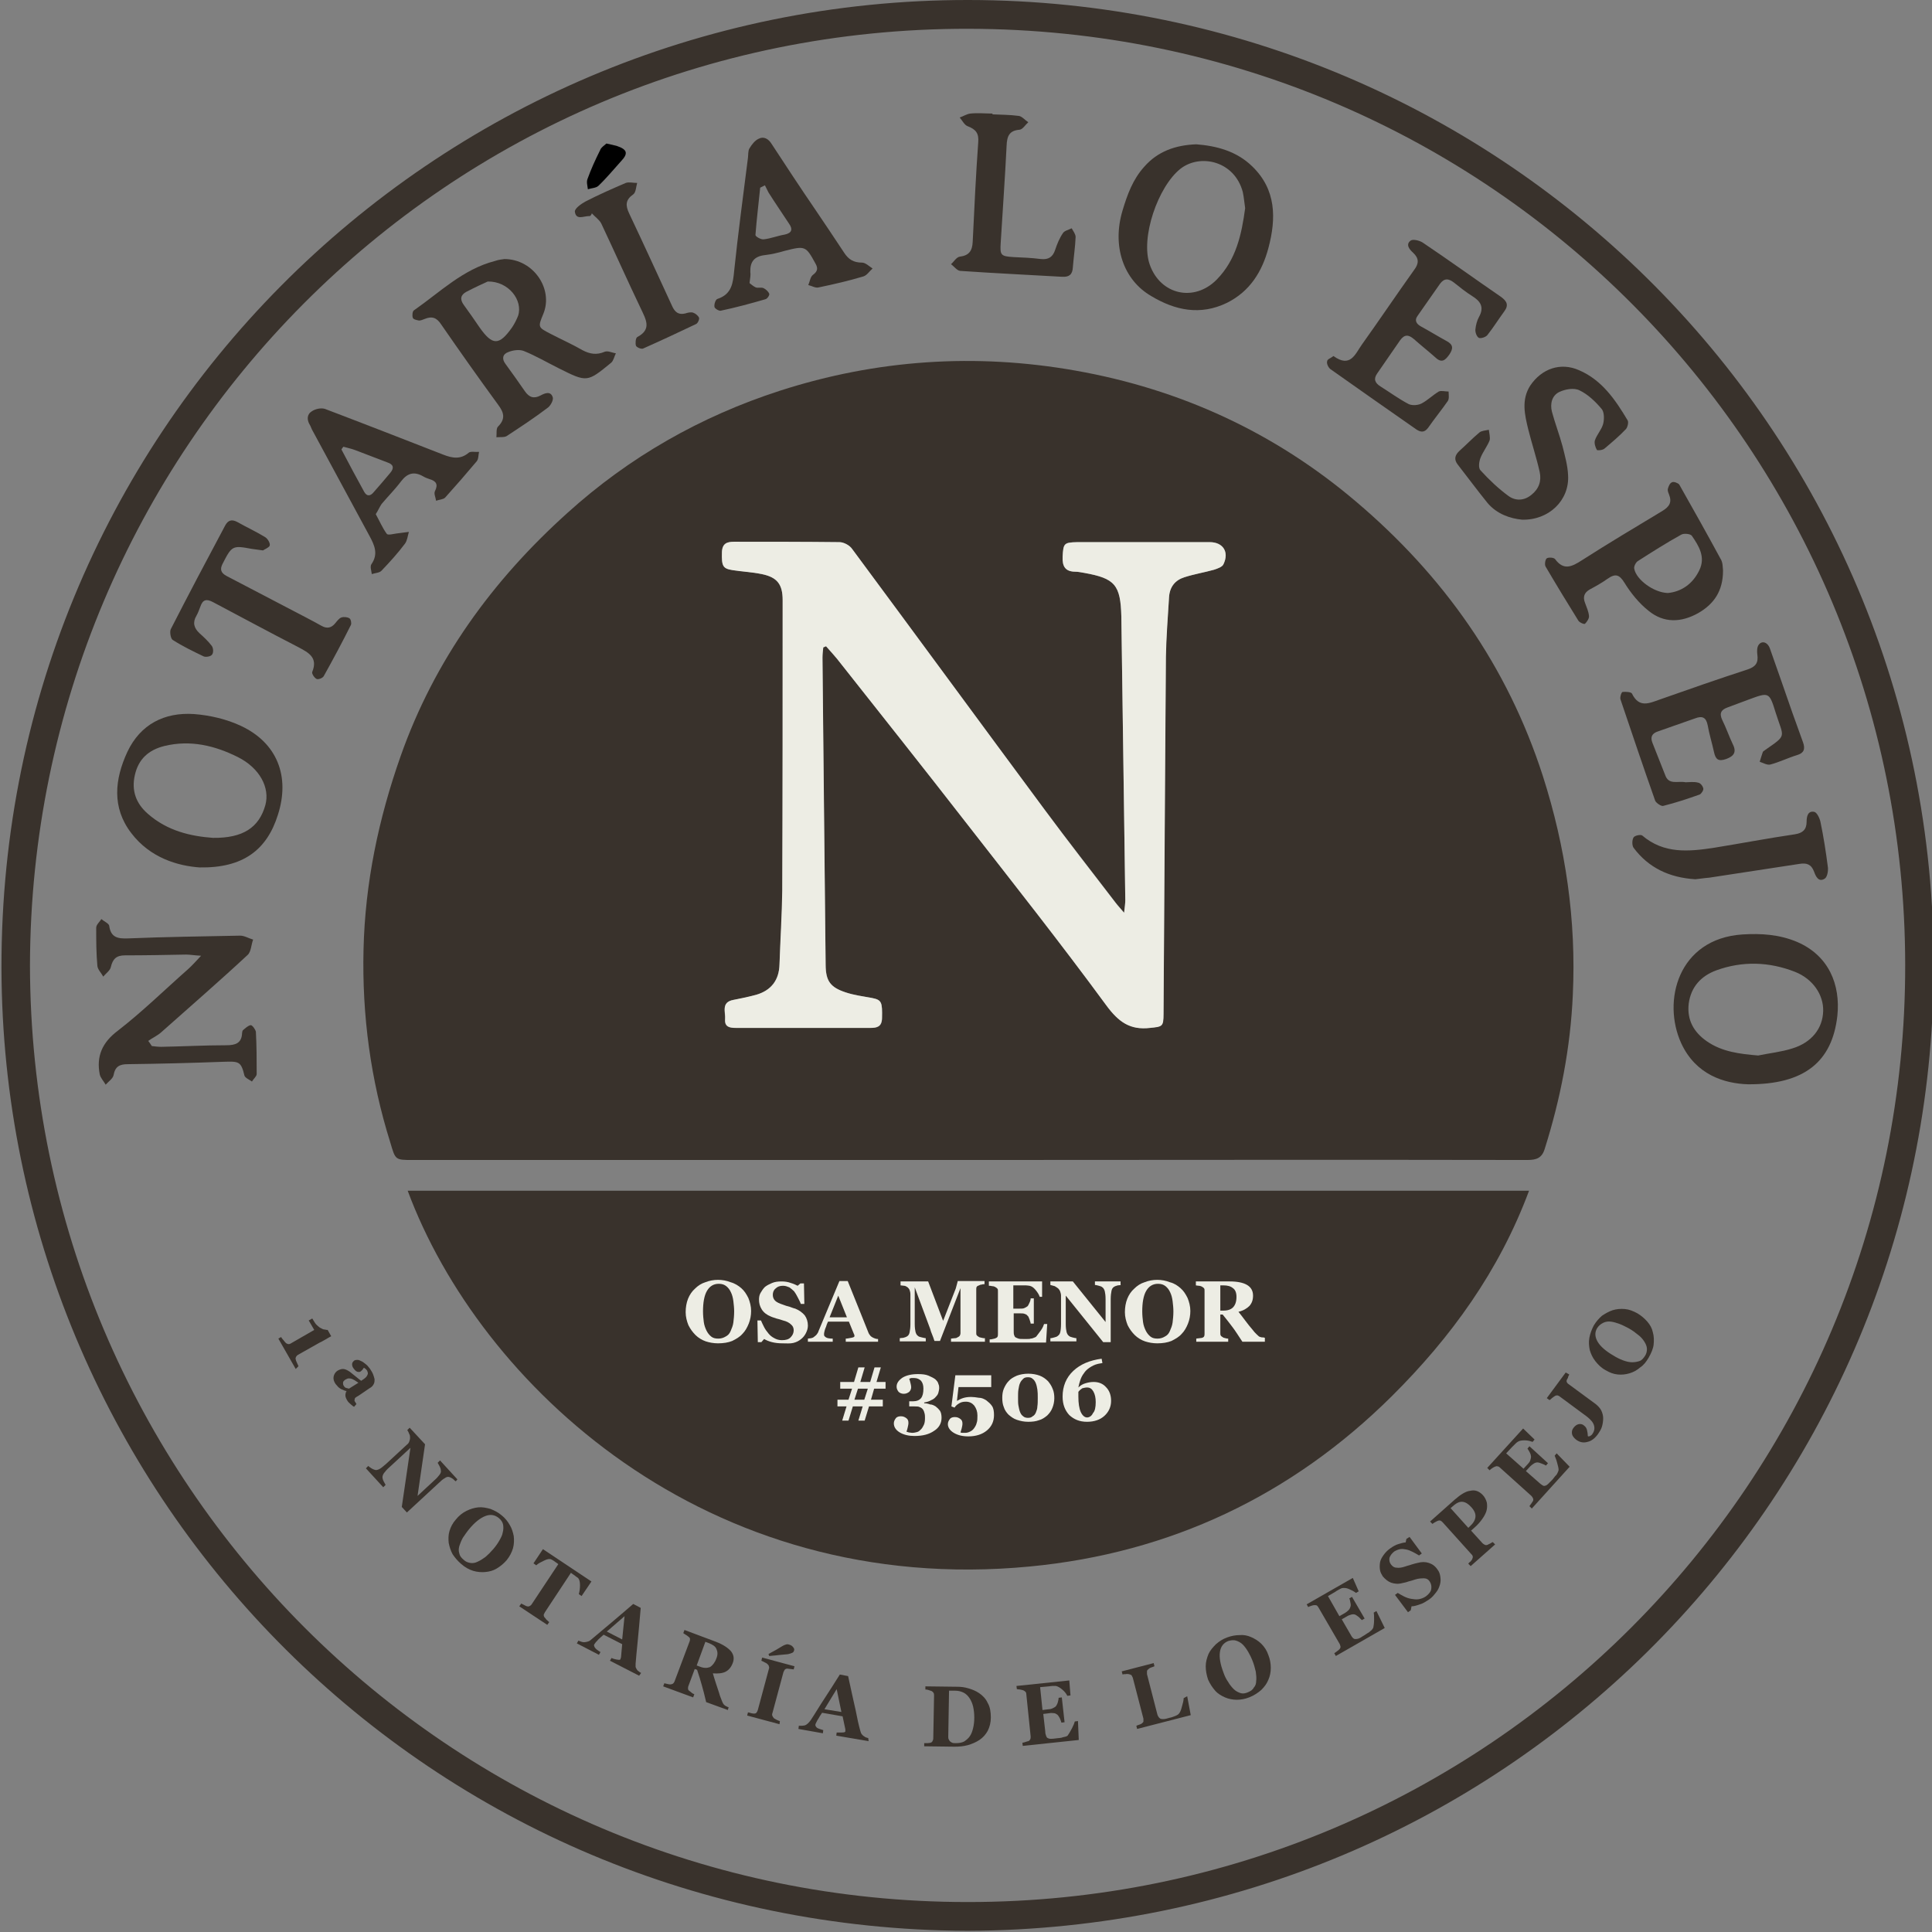 <?xml version="1.0" encoding="utf-8"?>
<!-- Generator: Adobe Illustrator 25.4.1, SVG Export Plug-In . SVG Version: 6.00 Build 0)  -->
<svg version="1.1" id="Capa_1" xmlns="http://www.w3.org/2000/svg" xmlns:xlink="http://www.w3.org/1999/xlink" x="0px" y="0px"
	 viewBox="0 0 490 490" style="enable-background:new 0 0 490 490;" xml:space="preserve">
<rect x="0" y="0" width="490" height="490" fill="#808080" stroke="none"/>
<style type="text/css">
	.st0{fill:#39322C;}
	.st1{fill:#EDEDE4;}
	.st2{fill:none;}
</style>
<path class="st0" d="M245.4,489.7c-136.3-0.5-243-109.3-245-241C-1.6,110.5,109.7-0.1,245.6,0c136.1,0.1,247.1,110.8,244.8,249
	C488.2,381.4,381,489.2,245.4,489.7z M7.6,244.8c0.2,131.1,106.2,237.6,237.8,237.6c131.7,0.1,238-106.6,237.8-237.7
	C483.1,114.7,378.4,7.5,245.6,7.3C113,7.1,7.9,114.3,7.6,244.8z"/>
<path class="st0" d="M245.5,294.2c-46.9,0-93.9,0-140.8,0c-4.5,0-4.4,0-5.7-4.4c-5-15.9-7.2-32.3-6.8-49c0.4-16.9,3.8-33.1,9.4-49
	c8.6-24.4,23.3-44.6,42.3-61.7c15.7-14.2,33.8-24.5,53.9-31c24.5-7.9,49.6-9.6,75-5.1c26.6,4.7,50.5,15.7,71.1,33.2
	c22.2,18.8,38.4,41.7,47.4,69.6c5.8,18.1,8.5,36.6,7.6,55.6c-0.6,13.3-3.1,26.2-7.1,38.9c-0.7,2.4-2.1,2.9-4.4,2.9
	C340,294.1,292.8,294.2,245.5,294.2z M285.1,231.5c-1-1.2-1.6-1.9-2.2-2.6c-6-7.9-12.1-15.7-18-23.6c-16.3-22-32.5-44.1-48.8-66.1
	c-0.7-0.9-2.1-1.7-3.2-1.7c-8.9-0.1-17.8-0.1-26.7-0.1c-1.8,0-3,0.4-3.1,2.6c-0.1,3.5,0.2,4.2,2.7,4.6c2.5,0.3,5,0.5,7.4,1
	c4,0.8,5.3,2.5,5.3,6.6c0,24.6,0,49.1-0.1,73.7c0,6.2-0.4,12.5-0.7,18.7c-0.1,4-2.2,6.6-5.9,7.7c-1.9,0.6-3.9,1-5.8,1.3
	c-3.2,0.6-2,3.1-2.1,5c-0.2,1.9,1.2,2.1,2.7,2.1c11.4,0,22.8,0,34.2,0c1.7,0,2.9-0.3,2.9-2.4c0.1-4.1,0-4.7-2.6-5.2
	c-2.2-0.4-4.5-0.7-6.6-1.4c-3.9-1.2-5-2.8-5.1-7c-0.3-26-0.6-51.9-0.8-77.9c0-0.9,0.1-1.8,0.2-2.6c0.2-0.1,0.4-0.2,0.7-0.3
	c0.9,1.1,1.9,2.1,2.8,3.2c10.9,13.8,21.8,27.5,32.6,41.4c12,15.4,24.2,30.8,35.7,46.5c3.1,4.2,6,6.3,11.1,5.7
	c3.1-0.4,3.3-0.4,3.4-3.5c0.2-30.2,0.3-60.4,0.6-90.6c0-5.1,0.5-10.1,0.8-15.2c0.1-2.6,1.5-4.2,3.9-5c2.4-0.8,5-1.2,7.5-1.9
	c0.9-0.3,2.1-0.7,2.4-1.4c1.5-3.1-0.1-5.6-3.5-5.6c-11.2,0-22.3,0-33.5,0c-3.5,0-3.6,0.3-3.8,3.7c-0.1,2.5,0.7,3.8,3.3,3.8
	c0.7,0,1.5,0.2,2.2,0.3c7.8,1.4,9.2,3.1,9.4,11.1c0,0.1,0,0.2,0,0.2c0.3,23.9,0.7,47.8,1,71.7C285.4,229.1,285.2,229.9,285.1,231.5z
	"/>
<path class="st0" d="M387.8,302c-7.6,20.4-19.8,37.2-34.8,52.1c-25.4,25.2-56.2,39.8-91.8,43.2C179,405.2,121.6,351,103.4,302H387.8
	z"/>
<path class="st0" d="M127.9,65.7c7.4,0,12.5,7.6,9.9,13.9c-1.4,3.4-1.4,3.4,1.9,5.1c2.7,1.4,5.4,2.6,8,4.1c1.9,1,3.6,1.3,5.7,0.4
	c0.8-0.3,1.9,0.3,2.8,0.4c-0.4,0.8-0.6,1.9-1.2,2.4c-6.1,5-6.1,5-13.3,1.4c-3-1.5-5.9-3.2-8.9-4.4c-1.1-0.4-2.7-0.2-3.9,0.3
	c-1.4,0.5-1.7,1.7-0.7,3c1.7,2.3,3.3,4.6,4.9,6.9c1.1,1.6,2.3,2,4,1.1c1.1-0.6,2.6-1.2,3.1,0.5c0.2,0.7-0.6,2.2-1.4,2.7
	c-3.3,2.5-6.8,4.8-10.3,7.1c-0.7,0.4-1.7,0.2-2.6,0.3c0.1-0.9-0.1-2.2,0.4-2.7c2-2,1.5-3.6,0-5.6c-4.9-6.7-9.7-13.5-14.4-20.3
	c-1.1-1.7-2.3-2.2-4.2-1.4c-0.5,0.2-1,0.4-1.4,0.4c-0.6-0.1-1.5-0.3-1.6-0.7c-0.2-0.5-0.1-1.7,0.3-1.9c6.6-4.6,12.4-10.4,20.5-12.5
	C126.6,65.8,127.5,65.8,127.9,65.7z M123.7,71.4c-1.1,0.5-3.3,1.5-5.4,2.6c-1.5,0.8-1.7,1.9-0.7,3.3c1.4,1.9,2.7,3.8,4,5.7
	c3.3,4.7,5,4.7,8.3,0c0.6-0.9,1.1-1.9,1.5-2.9C132.7,76.2,129,71.3,123.7,71.4z"/>
<path class="st0" d="M38.5,265.3c0.8,0.1,1.6,0.2,2.4,0.2c5.5-0.1,11-0.4,16.5-0.4c2.3,0,3.9-0.5,4-3.1c0-0.2,0.1-0.6,0.2-0.7
	c0.6-0.5,1.3-1.2,2-1.3c0.4,0,1.2,1.1,1.3,1.7c0.2,3.6,0.2,7.2,0.2,10.7c0,0.6-0.8,1.2-1.2,1.9c-0.7-0.5-1.7-0.9-1.9-1.5
	c-0.9-3.8-1.5-3.6-5.6-3.5c-8,0.3-16,0.5-24,0.6c-2.1,0-3.2,0.6-3.6,2.8c-0.2,0.9-1.3,1.6-2,2.4c-0.5-0.9-1.3-1.7-1.5-2.6
	c-0.9-4.6,0.6-8.1,4.6-11.1c6.2-4.8,11.9-10.4,17.8-15.6c1-0.9,1.9-1.9,3.3-3.4c-1.8-0.1-2.8-0.3-3.8-0.3
	c-5.2,0.1-10.3,0.2-15.5,0.2c-2.2,0-3.1,0.9-3.6,3c-0.2,0.9-1.3,1.6-1.9,2.4c-0.5-0.9-1.4-1.8-1.5-2.7c-0.3-3.2-0.3-6.5-0.3-9.7
	c0-0.8,0.9-1.5,1.3-2.2c0.7,0.6,1.9,1.1,2,1.7c0.4,3,2.2,3.3,4.8,3.2c9.5-0.4,19-0.5,28.4-0.7c1.1,0,2.2,0.7,3.3,1
	c-0.5,1.3-0.5,3.1-1.4,3.9c-7.2,6.7-14.6,13.1-21.9,19.6c-1,0.9-2.2,1.4-3.3,2.2C37.9,264.4,38.2,264.8,38.5,265.3z"/>
<path class="st0" d="M50.6,220c-5.5-0.4-12.5-2.4-17.3-8.7c-5-6.5-4.2-13.7-1-20.6c3.3-7,9.4-10.1,16.9-9.6c4,0.3,8.3,1.3,11.9,3
	c9.2,4.3,12.5,12.8,9.4,22.5C67.7,215.6,61.6,220.2,50.6,220z M54,212.5c7.6,0.1,11.7-2.6,13.3-8.3c1.2-4.4-1.4-9.4-7-12.2
	c-5.8-2.9-12-4.4-18.6-2.8c-4,1-6.6,3.3-7.5,7.4c-0.9,3.9,0.3,7.2,3.3,9.8C42.5,210.8,48.5,212.1,54,212.5z"/>
<path class="st0" d="M443.3,275c-6-0.2-13.2-2.4-16.9-10.4c-4.9-10.7-0.8-26.5,15.5-27.6c4.8-0.3,9.4,0,13.9,1.9
	c8.1,3.5,11,10.9,10.2,18.7C464.7,269.3,457.6,275.1,443.3,275z M445.9,267.7c2.9-0.6,5.9-0.9,8.7-1.8c4.9-1.5,7.7-5.1,7.8-9.5
	c0.1-4.1-2.6-8.1-7.1-9.9c-6.6-2.6-13.4-2.8-20-0.4c-3.8,1.4-6.4,4.1-7,8.4c-0.5,4.2,1.3,7.3,4.6,9.6
	C436.8,266.8,441.3,267.3,445.9,267.7z"/>
<path class="st0" d="M303.4,36.6c5.1,0.4,10.2,1.7,14.2,5.6c6.1,5.9,6.1,13.2,4.1,20.7c-1.6,6-4.7,11-10.5,13.9
	c-6.8,3.3-13.2,1.9-19.2-1.7c-7.1-4.1-10-12.7-7.3-21.7c1.2-4,2.6-7.9,5.5-11.1C293.6,38.4,298.1,36.8,303.4,36.6z M315.8,52.8
	c-0.2-1.3-0.3-2.7-0.6-4.1c-2.1-7.9-10.8-9.8-15.8-5.9c-5.7,4.5-10.2,17.5-7.8,24.3c2.7,7.7,11.3,9.6,17,3.8
	C313.5,65.9,314.9,59.5,315.8,52.8z"/>
<path class="st0" d="M427.5,198.4c0.9,0,2.1-0.2,3.2,0.1c0.6,0.1,1.2,0.9,1.3,1.5c0.1,0.4-0.5,1.3-0.9,1.5c-3.1,1.1-6.1,2.1-9.3,2.9
	c-0.5,0.1-1.7-0.7-2-1.3c-3-8.5-5.9-17.1-8.8-25.7c-0.2-0.5,0.2-1.8,0.5-1.9c0.8-0.1,2.2,0,2.4,0.4c1.8,3.7,4.3,2.5,7.1,1.5
	c7.4-2.6,14.8-5.2,22.2-7.6c2.1-0.7,2.8-1.7,2.5-3.8c-0.1-0.8-0.1-1.8,0.3-2.4c0.8-1.2,2.3-0.8,2.9,0.9c1.9,5.4,3.8,10.8,5.7,16.3
	c0.9,2.5,1.8,5,2.7,7.5c0.6,1.7,0.2,2.7-1.5,3.2c-2.3,0.7-4.5,1.8-6.8,2.4c-0.8,0.2-1.8-0.4-2.7-0.7c0.3-0.9,0.5-1.7,0.8-2.5
	c0.1-0.2,0.4-0.3,0.6-0.5c5.6-3.9,4.7-3,2.7-9.3c-1.7-5.5-1.7-5.4-7.1-3.4c-1.7,0.6-3.4,1.3-5.1,1.9c-1.7,0.6-2.2,1.5-1.4,3.2
	c1,2,1.7,4.1,2.7,6.2c1,2,0.2,3-1.7,3.7c-2,0.7-2.7,0.1-3.1-1.8c-0.5-2.3-1.2-4.5-1.6-6.8c-0.4-2-1.4-2.4-3.2-1.7
	c-3.1,1.1-6.3,2.2-9.4,3.3c-1.5,0.5-2,1.4-1.4,2.9c1.1,2.7,2.1,5.4,3.2,8.1C423.2,199.2,425.5,198,427.5,198.4z"/>
<path class="st0" d="M437,144.7c0,5.2-2.3,8.5-6.3,10.8c-4.3,2.4-8.7,2.6-12.6-0.6c-2.4-1.9-4.5-4.5-6.1-7.1c-1.3-2.1-2.3-2.4-4.3-1
	c-1.4,1-3,1.9-4.5,2.7c-1.4,0.8-1.8,1.9-1.2,3.4c0.4,1.1,0.9,2.2,1,3.3c0.1,0.6-0.5,1.5-1,2c-0.2,0.2-1.4-0.3-1.7-0.8
	c-2.8-4.5-5.6-9.1-8.3-13.7c-0.3-0.5-0.1-1.8,0.3-2.1c0.5-0.3,1.8-0.2,2.1,0.2c2.2,3,4.3,1.9,6.8,0.3c6.7-4.3,13.6-8.4,20.4-12.5
	c1.8-1.1,2.5-2.2,1.7-4.2c-0.2-0.5-0.4-1-0.3-1.4c0.2-0.7,0.5-1.5,1.1-1.7c0.4-0.2,1.5,0.2,1.8,0.6c3.5,6.2,7,12.4,10.4,18.7
	C437,142.6,436.9,143.9,437,144.7z M423,150.4c3.3-0.3,6.3-2.2,8-5.8c1.6-3.3-0.1-6.1-1.9-8.7c-0.3-0.5-2-0.7-2.7-0.3
	c-3.8,2.1-7.4,4.4-11,6.7c-0.5,0.3-1.1,1.4-0.9,2C415,147,419.4,150.3,423,150.4z"/>
<path class="st0" d="M338.2,90.3c4.3,3.1,5.5-0.5,7.2-2.9c4.5-6.3,8.8-12.7,13.3-19c1.2-1.6,1.2-2.9-0.3-4.3c-0.9-0.8-2-2.1-0.6-3.1
	c0.6-0.4,2.2,0,3,0.5c6.7,4.5,13.2,9.2,19.9,13.8c1.5,1.1,2,2.1,0.8,3.7c-1.4,1.9-2.7,4-4.2,5.9c-0.4,0.6-1.7,1-2.2,0.8
	c-0.6-0.3-1-1.5-0.9-2.2c0.1-1,0.4-2.2,0.9-3.1c1.4-2.5,0.4-4-1.7-5.3c-1.6-1-3.1-2.2-4.6-3.4c-1.4-1.1-2.5-1.2-3.6,0.3
	c-1.9,2.7-3.7,5.3-5.6,8c-1,1.3-0.3,2.2,0.8,2.8c2.2,1.2,4.3,2.5,6.5,3.7c1.7,0.9,1.7,1.9,0.7,3.4c-1,1.4-1.9,2.3-3.5,0.8
	c-1.8-1.6-3.7-3.1-5.5-4.7c-1.4-1.2-2.4-1.2-3.5,0.3c-1.9,2.8-3.9,5.6-5.8,8.4c-1,1.4-0.6,2.4,0.8,3.3c2.4,1.5,4.7,3.2,7.2,4.5
	c0.9,0.4,2.4,0.3,3.3-0.2c1.5-0.8,2.8-2.1,4.3-3c0.6-0.3,1.6,0,2.5,0c0,0.8,0.2,1.8-0.2,2.4c-1.6,2.3-3.4,4.5-5,6.8
	c-0.9,1.2-1.8,1.2-3,0.4c-7.3-5.1-14.6-10.2-21.8-15.3c-0.5-0.4-1-1.4-0.8-2C336.6,91.1,337.6,90.8,338.2,90.3z"/>
<path class="st0" d="M190.1,71.8c0.3,0.2,0.9,0.8,1.6,1.1c0.6,0.2,1.4-0.1,2,0.2c0.6,0.3,1.2,0.9,1.4,1.4c0.1,0.4-0.5,1.3-1,1.4
	c-3.8,1.1-7.5,2.1-11.3,2.9c-0.5,0.1-1.6-0.6-1.6-1c-0.1-0.7,0.3-1.9,0.8-2c3.6-1.2,3.9-4,4.2-7.1c1-9.6,2.3-19.2,3.5-28.7
	c0.1-0.8,0-1.8,0.4-2.4c0.6-1,1.4-2,2.3-2.4c1.3-0.7,2.5,0,3.3,1.3c3.6,5.5,7.2,11,10.9,16.4c2.5,3.7,5,7.4,7.5,11.2
	c1.1,1.7,2.4,2.5,4.5,2.5c0.9,0,1.8,0.9,2.7,1.5c-0.8,0.7-1.4,1.7-2.3,2c-3.7,1.1-7.5,2-11.4,2.8c-0.8,0.2-1.7-0.4-2.6-0.6
	c0.4-0.9,0.5-2.1,1.2-2.6c1.2-0.9,1.3-1.7,0.6-2.9c-2.4-4.4-2.6-4.5-7.7-3.2c-1.7,0.5-3.4,0.9-5.1,1.1c-2.7,0.3-3.8,1.7-3.7,4.3
	C190.4,69.6,190.3,70.4,190.1,71.8z M194,47c-0.4,0.2-0.8,0.4-1.2,0.6c-0.4,4-0.9,8-1.2,12c0,0.4,1.4,1.2,2.1,1.1
	c1.8-0.2,3.5-0.9,5.3-1.2c1.9-0.4,2.1-1.4,1.1-2.8c-1.7-2.6-3.5-5.2-5.2-7.9C194.6,48.2,194.3,47.6,194,47z"/>
<path class="st0" d="M95.3,130.4c1,1.8,1.7,3.5,2.8,5c0.3,0.4,1.7,0,2.5-0.1c1-0.1,2.1-0.3,3.1-0.4c-0.3,1-0.4,2.2-1,3
	c-1.8,2.4-3.8,4.6-5.9,6.8c-0.5,0.6-1.6,0.6-2.5,0.9c-0.1-0.8-0.5-1.9-0.1-2.5c1.8-2.6,0.8-4.8-0.5-7.2c-4.9-9-9.7-18-14.6-27
	c-0.2-0.4-0.3-0.8-0.5-1.1c-0.8-1.3-0.8-2.7,0.5-3.5c0.9-0.6,2.3-0.9,3.3-0.6c10,3.8,20,7.7,30,11.6c2.3,0.9,4.4,1.3,6.5-0.5
	c0.5-0.4,1.7-0.1,2.6-0.2c-0.2,0.8-0.1,1.8-0.6,2.4c-2.6,3.1-5.3,6.2-8,9.2c-0.5,0.5-1.5,0.5-2.3,0.8c-0.1-0.8-0.6-1.8-0.3-2.4
	c0.9-1.8,0.3-2.6-1.4-3.1c-0.6-0.2-1.1-0.4-1.6-0.7c-2.3-1.3-4-0.8-5.6,1.3c-1.5,2-3.3,3.8-4.9,5.7
	C96.3,128.5,95.9,129.5,95.3,130.4z M87.1,113.3c-0.2,0.2-0.4,0.5-0.5,0.7c1.9,3.6,3.8,7.2,5.8,10.8c0.7,1.2,1.6,1,2.4,0
	c1.4-1.6,2.8-3.2,4.2-4.9c1-1.2,0.8-2.1-0.7-2.6c-2.7-1-5.4-2.1-8.1-3.1C89.2,113.8,88.1,113.6,87.1,113.3z"/>
<path class="st0" d="M386,131.8c-3-0.3-6.3-1.4-8.7-4.2c-2.6-3.2-5.1-6.6-7.6-9.8c-1-1.3-0.7-2.4,0.5-3.5c1.7-1.5,3.2-3.1,5-4.6
	c0.6-0.5,1.6-0.5,2.4-0.7c0.1,0.9,0.4,1.9,0.2,2.7c-0.6,1.5-1.7,2.9-2.3,4.4c-0.4,1-0.6,2.6,0,3.2c2.2,2.4,4.5,4.6,7.1,6.5
	c1.8,1.3,4,1.2,5.8-0.3c1.9-1.5,2.6-3.5,2.1-5.8c-0.8-3.6-2-7.2-2.9-10.8c-0.9-3.7-1.8-7.5,0.5-11.1c2.9-4.3,7.7-6,12.4-3.9
	c5.8,2.5,9.2,7.5,12.3,12.7c0.3,0.5,0,1.7-0.4,2.2c-1.7,1.8-3.6,3.4-5.5,5c-0.5,0.4-1.8,0.5-1.9,0.3c-0.4-0.7-0.7-1.7-0.5-2.4
	c0.5-1.5,1.7-2.7,2.1-4.2c0.3-1.2,0.3-3-0.4-3.8c-1.6-1.9-3.5-3.7-5.6-4.7c-1.4-0.7-3.6-0.3-5.1,0.4c-1.9,0.9-2.4,3-1.9,5
	c0.8,3,1.9,5.8,2.7,8.8c0.6,2.4,1.3,4.9,1.4,7.3C398.1,126.9,392.8,132,386,131.8z"/>
<path class="st0" d="M66.7,139.6c-1.4-0.2-2.1-0.3-2.9-0.4c-4.8-0.9-5-0.8-7.3,3.7c-0.8,1.5-0.5,2.4,1,3.2c6.7,3.5,13.4,7,20.1,10.5
	c1.3,0.7,2.7,1.4,3.9,2.1c1.4,0.8,2.5,0.6,3.5-0.6c0.5-0.6,1-1.3,1.6-1.5c0.6-0.2,1.5-0.1,2,0.2c0.4,0.2,0.6,1.3,0.4,1.7
	c-2.2,4.4-4.5,8.7-6.9,13c-0.3,0.5-1.4,0.9-1.8,0.7c-0.6-0.3-1.3-1.4-1.1-1.8c1.5-3.7-1-4.9-3.6-6.3c-7.2-3.7-14.4-7.6-21.6-11.4
	c-1.7-0.9-2.6-0.6-3.2,1.2c-0.3,0.8-0.6,1.6-1,2.3c-1,1.7-0.6,3.1,0.8,4.4c1.1,1,2.2,2,3.1,3.2c0.4,0.5,0.5,1.7,0.1,2.2
	c-0.3,0.5-1.5,0.7-2.1,0.5c-2.7-1.3-5.4-2.6-7.9-4.2c-0.5-0.3-0.8-2-0.5-2.7c4.5-8.8,9.1-17.5,13.8-26.3c0.7-1.3,1.6-1.7,3.1-0.9
	c2.3,1.3,4.7,2.4,7,3.8c0.7,0.4,1.4,1.6,1.2,2.2C68.2,138.9,67.1,139.3,66.7,139.6z"/>
<path class="st0" d="M251.7,29c2.2,0.1,4.5,0.1,6.7,0.4c0.8,0.1,1.6,1.1,2.4,1.6c-0.7,0.6-1.4,1.8-2.2,1.9c-2.6,0.2-3.2,1.6-3.3,4
	c-0.4,8.2-1,16.4-1.5,24.7c-0.2,3.1,0,3.4,3.2,3.6c2.3,0.1,4.7,0.2,7,0.5c1.9,0.2,3-0.5,3.6-2.3c0.5-1.5,1.1-3,2-4.3
	c0.4-0.6,1.4-0.8,2.2-1.2c0.4,0.7,1,1.5,1,2.2c-0.1,2.6-0.5,5.1-0.7,7.7c-0.1,1.8-0.9,2.5-2.7,2.4c-8.6-0.5-17.3-0.9-25.9-1.5
	c-0.8-0.1-1.5-1.1-2.3-1.7c0.7-0.6,1.4-1.8,2.2-1.9c2.4-0.3,3.2-1.5,3.3-3.8c0.4-8.4,0.8-16.8,1.4-25.2c0.2-2.3-0.6-3.3-2.7-4.1
	c-0.8-0.3-1.4-1.5-2-2.2c0.9-0.3,1.8-0.9,2.7-1c1.9-0.2,3.8,0,5.7,0C251.7,28.8,251.7,28.9,251.7,29z"/>
<path class="st0" d="M430,223c-6.6-0.4-11.9-2.9-15.7-8c-0.4-0.6-0.4-1.9,0-2.6c0.3-0.5,1.8-0.8,2.2-0.5c5.5,4.7,11.8,4.1,18.3,3.1
	c6.8-1.1,13.6-2.4,20.4-3.4c2-0.3,3-1.2,3-3.2c0-1.3,0.3-2.8,1.9-2.5c0.7,0.1,1.4,1.6,1.6,2.5c0.8,3.8,1.4,7.7,1.9,11.6
	c0.1,1-0.2,2.6-0.9,2.9c-1.5,0.9-2.2-0.7-2.6-1.8c-0.7-1.9-1.9-2.3-3.7-2c-7.6,1.2-15.3,2.3-22.9,3.5C432.2,222.7,431,222.9,430,223
	z"/>
<path class="st0" d="M149.6,54.8c-0.1,0-0.2,0-0.2,0c-1.4,0-3.3,1.1-3.6-1.1c-0.1-0.8,1.6-2,2.7-2.6c3.3-1.7,6.7-3.2,10.2-4.7
	c0.8-0.3,1.9,0,2.9,0c-0.3,1-0.3,2.4-1,2.9c-2,1.4-2,2.8-1,4.9c3.7,7.8,7.3,15.7,10.9,23.5c0.7,1.5,1.6,2.2,3.3,1.8
	c0.6-0.2,1.4-0.4,2-0.2c0.6,0.2,1.3,0.8,1.5,1.3c0.1,0.4-0.3,1.4-0.8,1.6c-4.4,2.1-8.9,4.2-13.4,6.2c-0.5,0.2-1.6-0.3-1.8-0.7
	c-0.2-0.6-0.1-1.9,0.3-2.2c3.8-2,2.2-4.5,0.9-7.3c-3.4-7.1-6.6-14.3-10-21.5c-0.5-1-1.6-1.7-2.4-2.6C150,54.5,149.8,54.7,149.6,54.8
	z"/>
<path d="M153.8,36.4c1.3,0.3,1.9,0.4,2.6,0.6c2.7,0.9,3,1.9,1.1,3.9c-1.9,2.1-3.7,4.3-5.7,6.2c-0.6,0.6-1.8,0.6-2.7,0.9
	c-0.1-0.9-0.4-1.8-0.1-2.6c0.9-2.5,2-4.9,3.2-7.3C152.4,37.4,153.4,36.8,153.8,36.4z"/>
<path class="st1" d="M285.1,231.5c0.2-1.5,0.3-2.4,0.3-3.2c-0.3-23.9-0.7-47.8-1-71.7c0-0.1,0-0.2,0-0.2c-0.2-8.1-1.6-9.7-9.4-11.1
	c-0.7-0.1-1.5-0.3-2.2-0.3c-2.6,0-3.4-1.3-3.3-3.8c0.2-3.4,0.3-3.6,3.8-3.7c11.2,0,22.3,0,33.5,0c3.4,0,5,2.5,3.5,5.6
	c-0.3,0.7-1.5,1.1-2.4,1.4c-2.5,0.7-5,1.1-7.5,1.9c-2.3,0.7-3.7,2.4-3.9,5c-0.3,5.1-0.7,10.1-0.8,15.2c-0.2,30.2-0.4,60.4-0.6,90.6
	c0,3.2-0.3,3.2-3.4,3.5c-5.1,0.6-8-1.5-11.1-5.7c-11.6-15.8-23.7-31.1-35.7-46.5c-10.8-13.9-21.7-27.6-32.6-41.4
	c-0.9-1.1-1.9-2.2-2.8-3.2c-0.2,0.1-0.4,0.2-0.7,0.3c-0.1,0.9-0.2,1.8-0.2,2.6c0.3,26,0.5,51.9,0.8,77.9c0,4.1,1.2,5.7,5.1,7
	c2.1,0.7,4.4,1,6.6,1.4c2.5,0.5,2.7,1,2.6,5.2c-0.1,2.1-1.3,2.4-2.9,2.4c-11.4,0-22.8,0-34.2,0c-1.4,0-2.8-0.2-2.7-2.1
	c0.2-1.9-1.1-4.4,2.1-5c2-0.4,3.9-0.8,5.8-1.3c3.8-1.1,5.8-3.7,5.9-7.7c0.2-6.2,0.6-12.5,0.7-18.7c0.1-24.6,0.1-49.1,0.1-73.7
	c0-4-1.4-5.8-5.3-6.6c-2.4-0.5-4.9-0.6-7.4-1c-2.5-0.4-2.8-1-2.7-4.6c0.1-2.2,1.3-2.6,3.1-2.6c8.9,0,17.8,0,26.7,0.1
	c1.1,0,2.6,0.8,3.2,1.7c16.3,22,32.5,44.1,48.8,66.1c5.9,8,12,15.8,18,23.6C283.4,229.6,284,230.2,285.1,231.5z"/>
<g>
	<rect x="136.4" y="323.6" class="st2" width="220.6" height="53.4"/>
	<path class="st1" d="M188,326.7c0.8,0.7,1.3,1.5,1.8,2.5c0.4,1,0.7,2.1,0.7,3.3c0,1.1-0.2,2.2-0.6,3.2c-0.4,1-0.9,1.9-1.6,2.6
		c-0.7,0.8-1.6,1.3-2.6,1.8c-1,0.4-2.2,0.6-3.6,0.6c-1.1,0-2.2-0.2-3.1-0.5s-1.9-0.9-2.6-1.6c-0.7-0.7-1.3-1.5-1.8-2.5
		c-0.4-1-0.7-2.1-0.7-3.3c0-1.2,0.2-2.4,0.6-3.4c0.4-1,1-1.9,1.8-2.6c0.7-0.7,1.6-1.3,2.6-1.6c1-0.4,2.1-0.6,3.2-0.6
		c1.1,0,2.2,0.2,3.2,0.6C186.4,325.5,187.3,326.1,188,326.7z M185.3,337.6c0.3-0.7,0.6-1.4,0.7-2.2c0.1-0.8,0.2-1.8,0.2-2.8
		c0-0.9-0.1-1.7-0.2-2.6c-0.1-0.8-0.3-1.6-0.6-2.2c-0.3-0.7-0.7-1.2-1.2-1.6c-0.5-0.4-1.1-0.6-1.9-0.6c-1.3,0-2.3,0.6-3,1.8
		c-0.7,1.2-1,3-1,5.2c0,1,0.1,1.9,0.2,2.7c0.1,0.8,0.4,1.6,0.7,2.2c0.3,0.6,0.7,1.1,1.2,1.5c0.5,0.4,1.1,0.5,1.8,0.5
		c0.7,0,1.3-0.2,1.8-0.5C184.6,338.7,185,338.3,185.3,337.6z"/>
	<path class="st1" d="M198.4,340.7c-0.9,0-1.8-0.1-2.6-0.3s-1.5-0.5-2-0.8l-0.7,0.8h-0.9l-0.1-5.5h0.9c0.2,0.5,0.5,1.1,0.8,1.7
		c0.3,0.6,0.7,1.1,1.1,1.6c0.4,0.5,0.9,0.9,1.5,1.2c0.5,0.3,1.2,0.5,1.9,0.5c1,0,1.7-0.2,2.2-0.7c0.5-0.5,0.8-1.1,0.8-1.8
		c0-0.6-0.2-1.1-0.7-1.5c-0.4-0.4-1.1-0.8-2-1c-0.6-0.2-1.2-0.4-1.7-0.5c-0.5-0.2-1-0.3-1.4-0.5c-1-0.4-1.8-1-2.3-1.8
		c-0.5-0.8-0.7-1.6-0.7-2.5c0-0.6,0.1-1.2,0.4-1.7c0.3-0.5,0.6-1,1.1-1.5c0.5-0.4,1.1-0.7,1.8-1c0.7-0.3,1.5-0.4,2.4-0.4
		c0.8,0,1.6,0.1,2.4,0.4c0.7,0.2,1.3,0.5,1.7,0.7l0.7-0.6h0.9l0.1,5.2h-0.9c-0.2-0.6-0.5-1.1-0.8-1.7c-0.3-0.6-0.6-1.1-0.9-1.5
		c-0.4-0.4-0.8-0.7-1.2-1c-0.5-0.2-1-0.4-1.6-0.4c-0.8,0-1.4,0.2-1.9,0.7c-0.5,0.4-0.7,1-0.7,1.6c0,0.6,0.2,1.1,0.6,1.5
		c0.4,0.4,1.1,0.7,2,1c0.5,0.2,1.1,0.4,1.6,0.5c0.6,0.2,1,0.4,1.5,0.5c1,0.4,1.8,1,2.4,1.7c0.5,0.7,0.8,1.6,0.8,2.6
		c0,0.7-0.2,1.3-0.5,1.9c-0.3,0.6-0.7,1.1-1.2,1.5c-0.6,0.5-1.2,0.8-2,1S199.4,340.7,198.4,340.7z"/>
	<path class="st1" d="M222.8,340.3h-8.3v-0.8c0.4,0,0.8-0.1,1.4-0.2c0.5-0.1,0.8-0.2,0.8-0.4c0-0.1,0-0.1,0-0.2c0-0.1,0-0.2-0.1-0.3
		l-1.3-3.2H210c-0.1,0.3-0.3,0.6-0.4,1c-0.1,0.4-0.3,0.7-0.4,1.1c-0.1,0.4-0.2,0.7-0.2,0.9c0,0.2,0,0.3,0,0.4c0,0.2,0.2,0.4,0.5,0.6
		s0.9,0.3,1.7,0.3v0.8h-6.3v-0.8c0.2,0,0.5-0.1,0.8-0.1c0.3-0.1,0.5-0.1,0.7-0.3c0.3-0.2,0.5-0.4,0.7-0.6c0.2-0.3,0.4-0.5,0.5-0.9
		c0.8-2,1.7-4,2.5-6c0.8-2,1.8-4.2,2.8-6.7h2.1c1.4,3.5,2.5,6.2,3.3,8.2c0.8,2,1.5,3.7,2,5c0.1,0.2,0.2,0.4,0.4,0.6
		c0.1,0.2,0.3,0.3,0.6,0.5c0.2,0.1,0.4,0.2,0.7,0.3c0.3,0.1,0.5,0.1,0.7,0.1V340.3z M214.8,334.1l-2.2-5.5l-2.2,5.5H214.8z"/>
	<path class="st1" d="M249.5,340.3h-8.3v-0.8c0.2,0,0.5-0.1,0.9-0.1c0.4,0,0.6-0.1,0.7-0.2c0.3-0.1,0.5-0.3,0.6-0.4
		c0.1-0.2,0.2-0.4,0.2-0.7v-11.4l-5.2,13.4H237c-0.1-0.2-0.2-0.7-0.5-1.4c-0.3-0.7-0.5-1.3-0.6-1.7l-3.9-10.5v9.3
		c0,0.9,0.1,1.6,0.2,2s0.3,0.8,0.6,1c0.2,0.2,0.5,0.3,1,0.4c0.5,0.1,0.8,0.2,1,0.2v0.8h-6.6v-0.8c0.2,0,0.5-0.1,0.9-0.1
		c0.4-0.1,0.7-0.2,1-0.4c0.3-0.2,0.5-0.5,0.6-1c0.1-0.5,0.2-1.2,0.2-2v-7.6c0-0.5-0.1-0.8-0.2-1.1c-0.1-0.3-0.3-0.5-0.5-0.7
		c-0.3-0.2-0.6-0.4-0.9-0.4s-0.6-0.1-0.9-0.1V325h7l3.8,10l3.2-8.2c0.1-0.3,0.2-0.7,0.3-1.1c0.1-0.4,0.2-0.7,0.2-0.8h6.8v0.8
		c-0.2,0-0.5,0-0.7,0.1c-0.3,0-0.5,0.1-0.7,0.2c-0.3,0.1-0.5,0.2-0.6,0.4c-0.1,0.2-0.1,0.4-0.1,0.7V338c0,0.3,0,0.5,0.1,0.6
		c0.1,0.2,0.3,0.3,0.6,0.5c0.1,0.1,0.4,0.1,0.7,0.2c0.3,0.1,0.6,0.1,0.8,0.1V340.3z"/>
	<path class="st1" d="M264.5,328.9h-0.8c-0.2-0.6-0.6-1.2-1.1-1.8c-0.5-0.6-1-0.9-1.5-1c-0.2,0-0.5-0.1-0.9-0.1c-0.4,0-0.7,0-1,0
		h-2.2v5.9h1.6c0.4,0,0.8,0,1.1-0.1c0.3-0.1,0.6-0.3,0.9-0.5c0.2-0.2,0.3-0.5,0.5-0.9c0.2-0.4,0.3-0.8,0.3-1.1h0.8v6.4h-0.8
		c0-0.3-0.2-0.7-0.3-1.1c-0.2-0.5-0.3-0.8-0.5-0.9c-0.2-0.3-0.5-0.4-0.8-0.5s-0.7-0.1-1.1-0.1h-1.6v4.4c0,0.5,0,0.8,0.1,1.1
		c0.1,0.3,0.2,0.5,0.4,0.6c0.2,0.1,0.4,0.2,0.7,0.3s0.7,0.1,1.3,0.1c0.3,0,0.6,0,0.9,0c0.4,0,0.7,0,0.9-0.1c0.3,0,0.6-0.1,0.8-0.2
		c0.3-0.1,0.5-0.2,0.6-0.3c0.3-0.4,0.7-0.9,1.2-1.6s0.7-1.3,0.8-1.6h0.8l-0.3,4.7H251v-0.8c0.2,0,0.5,0,0.8-0.1s0.6-0.1,0.7-0.2
		c0.3-0.1,0.5-0.3,0.5-0.4c0.1-0.2,0.1-0.4,0.1-0.7v-10.8c0-0.3,0-0.5-0.1-0.6c-0.1-0.2-0.3-0.3-0.6-0.5c-0.2-0.1-0.4-0.2-0.8-0.2
		c-0.3-0.1-0.6-0.1-0.8-0.1V325h13.5V328.9z"/>
	<path class="st1" d="M284.4,325.9c-0.2,0-0.5,0.1-0.9,0.1c-0.4,0.1-0.7,0.2-1,0.4c-0.3,0.2-0.5,0.5-0.6,1c-0.1,0.5-0.2,1.2-0.2,2.1
		v10.9h-1.9l-9.5-11.8v7.2c0,0.9,0.1,1.6,0.2,2s0.3,0.8,0.6,1c0.2,0.2,0.5,0.3,0.9,0.4c0.4,0.1,0.8,0.2,1,0.2v0.8h-6.6v-0.8
		c0.3,0,0.6-0.1,1-0.2c0.4-0.1,0.7-0.2,0.9-0.4c0.3-0.2,0.5-0.5,0.6-0.9c0.1-0.4,0.2-1.1,0.2-2.1v-7.2c0-0.4-0.1-0.7-0.2-1
		c-0.1-0.3-0.3-0.6-0.5-0.8c-0.3-0.2-0.5-0.4-0.9-0.6c-0.3-0.1-0.7-0.2-1.1-0.3V325h5.7l8.3,10.3v-5.8c0-0.9-0.1-1.6-0.2-2
		c-0.1-0.4-0.3-0.8-0.6-1c-0.2-0.2-0.5-0.3-0.9-0.4s-0.7-0.2-1-0.2V325h6.5V325.9z"/>
	<path class="st1" d="M299.4,326.7c0.8,0.7,1.3,1.5,1.8,2.5c0.4,1,0.7,2.1,0.7,3.3c0,1.1-0.2,2.2-0.6,3.2c-0.4,1-0.9,1.9-1.6,2.6
		c-0.7,0.8-1.6,1.3-2.6,1.8c-1,0.4-2.2,0.6-3.6,0.6c-1.1,0-2.2-0.2-3.1-0.5s-1.9-0.9-2.6-1.6c-0.7-0.7-1.3-1.5-1.8-2.5
		c-0.4-1-0.7-2.1-0.7-3.3c0-1.2,0.2-2.4,0.6-3.4c0.4-1,1-1.9,1.8-2.6c0.7-0.7,1.6-1.3,2.6-1.6c1-0.4,2.1-0.6,3.2-0.6
		c1.1,0,2.2,0.2,3.2,0.6C297.9,325.5,298.7,326.1,299.4,326.7z M296.7,337.6c0.3-0.7,0.6-1.4,0.7-2.2c0.1-0.8,0.2-1.8,0.2-2.8
		c0-0.9-0.1-1.7-0.2-2.6c-0.1-0.8-0.3-1.6-0.6-2.2c-0.3-0.7-0.7-1.2-1.2-1.6c-0.5-0.4-1.1-0.6-1.9-0.6c-1.3,0-2.3,0.6-3,1.8
		c-0.7,1.2-1,3-1,5.2c0,1,0.1,1.9,0.2,2.7c0.1,0.8,0.4,1.6,0.7,2.2c0.3,0.6,0.7,1.1,1.2,1.5c0.5,0.4,1.1,0.5,1.8,0.5
		c0.7,0,1.3-0.2,1.8-0.5C296,338.7,296.4,338.3,296.7,337.6z"/>
	<path class="st1" d="M320.9,340.3h-5.8c-1-1.5-1.8-2.8-2.5-3.7c-0.7-0.9-1.5-2-2.5-3.2h-0.6v4.6c0,0.3,0,0.5,0.1,0.7
		c0.1,0.2,0.3,0.3,0.6,0.5c0.1,0.1,0.3,0.1,0.6,0.2c0.3,0.1,0.5,0.1,0.7,0.1v0.8h-8.1v-0.8c0.2,0,0.5-0.1,0.8-0.1
		c0.3,0,0.6-0.1,0.7-0.1c0.3-0.1,0.5-0.3,0.5-0.4c0.1-0.2,0.1-0.4,0.1-0.7v-10.8c0-0.3,0-0.5-0.1-0.6c-0.1-0.2-0.3-0.3-0.6-0.5
		c-0.2-0.1-0.5-0.2-0.8-0.2s-0.6-0.1-0.7-0.1V325h8.6c1.9,0,3.4,0.3,4.4,0.9c1,0.6,1.5,1.5,1.5,2.7c0,1.1-0.3,1.9-0.9,2.6
		c-0.6,0.6-1.5,1.2-2.8,1.5c0.5,0.6,1.1,1.4,1.7,2.2c0.6,0.8,1.3,1.7,2,2.5c0.2,0.3,0.5,0.6,0.9,1c0.4,0.4,0.7,0.7,1,0.7
		c0.2,0.1,0.4,0.1,0.6,0.1c0.3,0,0.4,0.1,0.5,0.1V340.3z M313.6,328.9c0-1-0.3-1.8-0.9-2.2c-0.6-0.5-1.4-0.7-2.4-0.7h-0.8v6.4h0.8
		c1.1,0,1.9-0.3,2.4-0.8C313.3,331,313.6,330.1,313.6,328.9z"/>
	<path class="st1" d="M224.5,352.2h-2.8l-0.8,2.8h3v1.7h-3.5l-1.1,3.6h-1.6l1.1-3.6h-2.5l-1.1,3.6h-1.6l1.1-3.6h-2.3V355h2.8
		l0.9-2.8h-3v-1.7h3.5l1.1-3.7h1.6l-1.1,3.7h2.5l1.1-3.7h1.6l-1.1,3.7h2.3V352.2z M220.1,352.2h-2.5l-0.9,2.8h2.5L220.1,352.2z"/>
	<path class="st1" d="M237.3,356.7c0.4,0.3,0.8,0.7,1.1,1.1c0.3,0.5,0.4,1.1,0.4,1.8c0,1.3-0.6,2.5-1.9,3.3c-1.3,0.9-2.9,1.3-5,1.3
		c-1.4,0-2.7-0.3-3.7-0.9c-1-0.6-1.5-1.4-1.5-2.3c0-0.5,0.2-0.9,0.5-1.3c0.3-0.4,0.8-0.5,1.3-0.5c0.6,0,1,0.2,1.4,0.5
		c0.4,0.3,0.5,0.7,0.5,1.2c0,0.4-0.1,0.7-0.2,1.2c-0.1,0.4-0.2,0.8-0.3,1c0.2,0.1,0.4,0.1,0.6,0.2c0.3,0,0.5,0.1,0.9,0.1
		c0.4,0,0.8-0.1,1.2-0.2c0.4-0.1,0.7-0.4,1-0.7c0.3-0.3,0.5-0.7,0.7-1.1c0.2-0.4,0.3-1,0.3-1.7c0-0.4,0-0.8-0.1-1.2s-0.2-0.7-0.4-1
		c-0.2-0.3-0.5-0.5-0.8-0.6c-0.3-0.2-0.8-0.2-1.3-0.2h-1.4v-1.3h1c0.9,0,1.6-0.3,2-0.8c0.4-0.5,0.6-1.3,0.6-2.4c0-0.9-0.2-1.5-0.6-2
		c-0.4-0.4-1-0.7-1.7-0.7c-0.3,0-0.5,0-0.7,0c-0.2,0-0.4,0.1-0.6,0.2c0.1,0.2,0.2,0.6,0.3,1c0.1,0.4,0.2,0.8,0.2,1.1
		c0,0.5-0.2,0.9-0.5,1.2c-0.4,0.3-0.8,0.5-1.4,0.5c-0.5,0-1-0.2-1.3-0.5c-0.3-0.4-0.5-0.8-0.5-1.3c0-0.9,0.5-1.6,1.5-2.3
		c1-0.6,2.3-0.9,3.9-0.9c1.1,0,2,0.1,2.7,0.4c0.7,0.3,1.3,0.6,1.7,0.9c0.4,0.4,0.7,0.7,0.8,1.2c0.2,0.4,0.2,0.8,0.2,1.1
		c0,0.3-0.1,0.7-0.2,1.1c-0.1,0.4-0.3,0.7-0.6,1c-0.3,0.4-0.7,0.7-1.2,0.9c-0.5,0.3-1.1,0.5-1.8,0.6v0.2c0.5,0,1,0.1,1.5,0.3
		C236.4,356.2,236.8,356.4,237.3,356.7z"/>
	<path class="st1" d="M250.2,355.2c0.5,0.4,1,0.8,1.4,1.4c0.4,0.6,0.5,1.4,0.5,2.3c0,1.6-0.6,2.9-1.8,3.9c-1.2,1-2.8,1.5-4.7,1.5
		c-1.5,0-2.7-0.3-3.7-0.9c-1-0.6-1.5-1.4-1.5-2.2c0-0.5,0.2-0.9,0.5-1.3c0.3-0.4,0.8-0.5,1.3-0.5c0.6,0,1,0.2,1.4,0.5
		c0.4,0.3,0.5,0.7,0.5,1.2c0,0.4-0.1,0.7-0.2,1.2c-0.1,0.4-0.2,0.7-0.3,1c0.2,0.1,0.4,0.1,0.6,0.1c0.2,0,0.4,0,0.6,0
		c0.4,0,0.8-0.1,1.2-0.3c0.4-0.2,0.7-0.4,1-0.8c0.3-0.4,0.6-0.9,0.7-1.4c0.2-0.5,0.2-1.2,0.2-1.9c0-1-0.3-1.8-0.8-2.5
		c-0.5-0.6-1.2-1-2.1-1c-0.7,0-1.2,0.1-1.7,0.4s-0.9,0.6-1.2,1.1l-0.8-0.3l1-7.9h9.1v3h-8.3l-0.4,3.5c0.4-0.2,0.9-0.5,1.5-0.7
		c0.6-0.2,1.3-0.3,2.1-0.3c0.6,0,1.3,0.1,1.9,0.2C249,354.5,249.6,354.8,250.2,355.2z"/>
	<path class="st1" d="M265.8,350.3c0.5,0.6,0.9,1.2,1.2,2c0.3,0.7,0.4,1.5,0.4,2.3c0,0.9-0.2,1.8-0.5,2.5c-0.3,0.8-0.8,1.4-1.3,1.9
		c-0.6,0.5-1.3,1-2.1,1.2c-0.8,0.3-1.7,0.4-2.7,0.4c-1.1,0-2-0.2-2.9-0.5s-1.5-0.8-2.1-1.3c-0.5-0.5-1-1.2-1.2-1.9
		c-0.3-0.7-0.4-1.5-0.4-2.4c0-0.8,0.1-1.6,0.4-2.3c0.3-0.7,0.7-1.4,1.2-1.9c0.5-0.6,1.2-1,2.1-1.4c0.8-0.3,1.8-0.5,2.9-0.5
		c1.1,0,2.1,0.2,2.9,0.5C264.5,349.2,265.2,349.7,265.8,350.3z M262.7,358.3c0.2-0.5,0.4-1,0.4-1.6c0.1-0.6,0.1-1.3,0.1-2.2
		c0-0.8,0-1.4-0.1-2.1c-0.1-0.6-0.2-1.1-0.4-1.6c-0.2-0.5-0.5-0.9-0.8-1.1c-0.3-0.3-0.7-0.4-1.2-0.4c-0.5,0-0.9,0.1-1.2,0.4
		c-0.3,0.3-0.6,0.6-0.8,1.1c-0.2,0.4-0.3,1-0.4,1.6s-0.1,1.3-0.1,2.1c0,0.8,0,1.5,0.1,2s0.2,1.1,0.4,1.6c0.2,0.5,0.4,0.8,0.8,1.1
		c0.3,0.3,0.8,0.4,1.2,0.4c0.5,0,0.9-0.1,1.2-0.4C262.3,359,262.5,358.7,262.7,358.3z"/>
	<path class="st1" d="M281.8,355.3c0,1.5-0.6,2.8-1.7,3.8c-1.1,1-2.6,1.5-4.4,1.5c-1.9,0-3.3-0.6-4.5-1.7c-1.1-1.2-1.7-2.7-1.7-4.7
		c0-2.6,0.9-4.8,2.7-6.5c1.8-1.7,4.2-2.7,7.2-3.1l0.2,1.1l-1.1,0.2c-0.9,0.2-1.6,0.6-2.2,1c-0.6,0.4-1.1,0.9-1.4,1.4
		c-0.4,0.5-0.7,1.1-0.9,1.7c-0.2,0.6-0.4,1.3-0.5,1.9c0.6-0.6,1.2-0.9,1.9-1.1s1.3-0.3,2-0.3c1.2,0,2.3,0.4,3.1,1.3
		C281.4,352.7,281.8,353.9,281.8,355.3z M277.9,355.6c0-1.1-0.2-2-0.6-2.7s-0.9-1-1.6-1c-0.4,0-0.8,0.1-1.2,0.2
		c-0.3,0.2-0.7,0.5-1,0.9c0,0,0,0.1,0,0.2c0,0.1,0,0.2,0,0.3c0,0.2,0,0.3,0,0.4c0,0.1,0,0.3,0,0.3c0,1.7,0.2,3,0.6,3.9
		s1,1.4,1.6,1.4c0.6,0,1.2-0.4,1.5-1.1C277.7,357.9,277.9,356.9,277.9,355.6z"/>
</g>
<g>
	<path class="st2" d="M91,243.5C91,328.8,160.2,398,245.5,398S400,328.8,400,243.5"/>
	<path class="st0" d="M75,347.2l-4.4-7.7l0.7-0.4c0.1,0.2,0.3,0.5,0.6,0.8c0.3,0.4,0.5,0.6,0.6,0.7c0.2,0.2,0.4,0.2,0.6,0.3
		c0.2,0,0.4,0,0.7-0.2l5.9-3.4l-1.4-2.4l0.9-0.5l0.3,0.5c0.3,0.5,0.6,1,1,1.3c0.3,0.3,0.7,0.6,1,0.7c0.3,0.2,0.6,0.3,0.9,0.3
		c0.3,0.1,0.5,0.1,0.7,0.1l0.9,1.6c-0.4,0.2-0.9,0.5-1.4,0.8c-0.6,0.3-1,0.6-1.5,0.8l-5.5,3.1c-0.2,0.1-0.4,0.3-0.5,0.5
		c-0.1,0.2-0.2,0.4-0.1,0.6c0,0.2,0.1,0.5,0.3,0.9c0.2,0.4,0.3,0.7,0.4,0.9L75,347.2z"/>
	<path class="st0" d="M89.8,356.8c-0.2-0.1-0.5-0.3-0.8-0.6c-0.3-0.3-0.6-0.5-0.8-0.8c-0.4-0.6-0.6-1.1-0.6-1.5
		c0-0.4,0.1-0.8,0.3-1.1l0,0c-0.2,0-0.5-0.1-0.7-0.2c-0.2-0.1-0.5-0.2-0.7-0.3c-0.3-0.2-0.5-0.3-0.7-0.5c-0.2-0.2-0.4-0.5-0.7-0.8
		c-0.4-0.6-0.6-1.2-0.5-1.8s0.4-1.1,0.9-1.5c0.5-0.3,1-0.5,1.5-0.5c0.5,0,1.1,0.3,1.7,0.7c0.4,0.3,0.9,0.7,1.5,1.2
		c0.6,0.5,1.1,0.9,1.4,1.1l0.6-0.4c0.1-0.1,0.3-0.2,0.5-0.4s0.3-0.3,0.4-0.5c0.1-0.2,0.2-0.4,0.2-0.6s-0.1-0.4-0.2-0.7
		c-0.2-0.2-0.3-0.4-0.5-0.5s-0.2-0.2-0.3-0.2c-0.1,0.1-0.2,0.2-0.3,0.4c-0.1,0.2-0.3,0.3-0.5,0.5c-0.2,0.2-0.5,0.2-0.9,0.1
		c-0.3-0.1-0.6-0.4-0.9-0.8c-0.3-0.4-0.4-0.7-0.4-1.1c0-0.4,0.2-0.6,0.5-0.9c0.3-0.2,0.6-0.2,0.9-0.2s0.7,0.2,1.1,0.4
		c0.4,0.2,0.7,0.5,1.1,0.8s0.6,0.7,0.9,1c0.3,0.5,0.6,0.9,0.8,1.4s0.3,0.9,0.4,1.3c0,0.4,0,0.8-0.2,1.2s-0.5,0.8-1.1,1.1
		c-0.6,0.4-1.2,0.8-1.9,1.3c-0.7,0.5-1.2,0.8-1.4,0.9c-0.2,0.1-0.4,0.3-0.4,0.4s-0.1,0.3-0.1,0.5c0,0.1,0.1,0.3,0.2,0.4
		c0.1,0.2,0.2,0.3,0.3,0.5L89.8,356.8z M90.9,350.7c-0.3-0.2-0.6-0.4-0.9-0.6c-0.3-0.2-0.6-0.3-0.8-0.4c-0.3-0.1-0.5-0.1-0.8-0.1
		c-0.3,0-0.5,0.2-0.8,0.3c-0.4,0.3-0.6,0.5-0.6,0.8c0,0.3,0,0.5,0.2,0.8c0.2,0.3,0.4,0.5,0.6,0.5c0.2,0.1,0.5,0.1,0.7,0.2
		L90.9,350.7z"/>
	<path class="st0" d="M115.6,375.7c-0.2-0.1-0.4-0.3-0.7-0.6c-0.3-0.2-0.6-0.4-1-0.5c-0.3-0.1-0.7,0-1.1,0.3c-0.4,0.2-1,0.7-1.6,1.3
		l-8,7.4l-1.3-1.4l2.2-15l-5.3,4.9c-0.7,0.6-1.1,1.1-1.4,1.5c-0.3,0.4-0.4,0.8-0.4,1.1c0,0.2,0.1,0.6,0.3,1s0.4,0.7,0.5,0.9
		l-0.6,0.6l-4.4-4.8l0.6-0.6c0.2,0.2,0.5,0.4,0.8,0.6c0.3,0.2,0.6,0.3,0.9,0.4c0.3,0.1,0.7,0,1.1-0.2c0.4-0.2,0.9-0.6,1.7-1.3
		l5.3-4.9c0.3-0.2,0.5-0.5,0.6-0.8s0.2-0.6,0.2-0.9c0-0.3,0-0.7-0.2-1c-0.1-0.3-0.3-0.7-0.5-1l0.6-0.6l3.9,4.2l-1.9,13.1l4.2-3.9
		c0.7-0.6,1.1-1.1,1.4-1.5s0.4-0.8,0.3-1.1c0-0.3-0.1-0.6-0.3-1c-0.2-0.4-0.4-0.7-0.5-0.9l0.6-0.6l4.4,4.8L115.6,375.7z"/>
	<path class="st0" d="M130.3,389.6c0.1,1,0.1,2-0.2,3.1c-0.3,1-0.8,2-1.6,3c-0.7,0.8-1.5,1.5-2.5,2.1s-1.9,0.8-2.9,0.9
		c-1,0.1-2.1,0-3.1-0.3c-1-0.3-2.1-0.9-3.1-1.8c-0.8-0.7-1.5-1.5-2.1-2.4c-0.5-0.9-0.8-1.9-1-2.9c-0.1-1-0.1-2,0.2-3s0.8-2,1.6-2.9
		c0.8-1,1.7-1.7,2.7-2.2s2-0.8,3-0.9c1-0.1,2,0.1,3.1,0.4c1,0.4,2,0.9,2.8,1.6c0.9,0.7,1.6,1.6,2.1,2.5
		C129.8,387.6,130.1,388.6,130.3,389.6z M121.1,396.1c0.7-0.3,1.3-0.7,2-1.2c0.6-0.5,1.3-1.2,2-2c0.6-0.7,1.1-1.4,1.5-2.1
		c0.4-0.7,0.8-1.4,0.9-2.1c0.2-0.7,0.2-1.4,0.1-2c-0.1-0.6-0.5-1.2-1.1-1.7c-1-0.8-2.1-1-3.4-0.5c-1.3,0.5-2.7,1.6-4.1,3.3
		c-0.6,0.7-1.1,1.5-1.6,2.2c-0.4,0.7-0.7,1.5-0.9,2.1c-0.2,0.7-0.2,1.3,0,1.9c0.1,0.6,0.5,1.1,1.1,1.6c0.5,0.5,1.1,0.7,1.7,0.8
		C119.9,396.5,120.5,396.4,121.1,396.1z"/>
	<path class="st0" d="M147.5,404.8l-0.7-0.5c0.2-0.7,0.3-1.4,0.3-2.3c0-0.9-0.2-1.5-0.5-1.8c-0.2-0.1-0.4-0.3-0.7-0.5
		c-0.3-0.2-0.5-0.4-0.7-0.5l-0.4-0.3l-6.6,10c-0.1,0.2-0.2,0.4-0.3,0.6c0,0.2,0,0.4,0.2,0.7c0.1,0.1,0.3,0.3,0.5,0.6
		c0.3,0.2,0.5,0.5,0.7,0.6l-0.5,0.7l-7.1-4.7l0.5-0.7c0.2,0.1,0.4,0.2,0.8,0.4c0.3,0.2,0.6,0.3,0.7,0.3c0.3,0.1,0.5,0,0.7-0.1
		c0.2-0.1,0.4-0.3,0.5-0.5l6.7-10.1l-0.4-0.3c-0.2-0.1-0.4-0.3-0.7-0.5c-0.3-0.2-0.5-0.3-0.7-0.4c-0.4-0.2-1-0.1-1.8,0.3
		c-0.8,0.4-1.5,0.7-2,1.2l-0.7-0.5l2.4-3.6l12.3,8.2L147.5,404.8z"/>
	<path class="st0" d="M162.1,425l-7.4-3.8l0.4-0.7c0.4,0.2,0.8,0.3,1.3,0.4c0.5,0.1,0.8,0.1,0.9,0c0-0.1,0.1-0.1,0.1-0.2
		c0-0.1,0-0.2,0.1-0.3l0.3-3.4l-4.7-2.4c-0.2,0.2-0.5,0.4-0.8,0.7c-0.3,0.3-0.6,0.5-0.8,0.8c-0.3,0.3-0.5,0.5-0.6,0.7
		c-0.1,0.1-0.2,0.3-0.2,0.3c-0.1,0.2,0,0.5,0.2,0.8c0.2,0.3,0.7,0.7,1.4,1.1l-0.4,0.7l-5.6-2.9l0.4-0.7c0.2,0.1,0.5,0.2,0.8,0.3
		c0.3,0.1,0.5,0.1,0.7,0.1c0.3,0,0.7-0.1,1-0.2c0.3-0.1,0.6-0.3,0.9-0.6c1.7-1.4,3.3-2.8,5-4.2c1.7-1.4,3.5-3,5.5-4.7l1.9,1
		c-0.3,3.7-0.6,6.6-0.8,8.8c-0.2,2.1-0.4,3.9-0.5,5.4c0,0.2,0,0.5,0,0.7c0,0.2,0.2,0.5,0.3,0.7c0.1,0.2,0.3,0.4,0.5,0.5
		c0.2,0.2,0.4,0.3,0.6,0.4L162.1,425z M157.8,415.8l0.6-5.9l-4.5,3.9L157.8,415.8z"/>
	<path class="st0" d="M184.6,433.7l-5.5-2c-0.4-1.8-0.8-3.2-1.1-4.3c-0.3-1.1-0.7-2.4-1.2-3.9l-0.6-0.2l-1.6,4.3
		c-0.1,0.2-0.1,0.5-0.1,0.7c0,0.2,0.1,0.4,0.4,0.6c0.1,0.1,0.3,0.2,0.5,0.4c0.2,0.2,0.5,0.3,0.7,0.4l-0.3,0.8l-7.6-2.8l0.3-0.8
		c0.2,0.1,0.5,0.1,0.8,0.2c0.3,0.1,0.6,0.1,0.7,0.1c0.3,0,0.5-0.1,0.7-0.2c0.1-0.1,0.3-0.3,0.4-0.6l3.8-10.1
		c0.1-0.2,0.1-0.5,0.1-0.6c0-0.2-0.1-0.4-0.4-0.6c-0.2-0.2-0.4-0.3-0.7-0.5c-0.3-0.2-0.5-0.3-0.6-0.4l0.3-0.8l8,3
		c1.8,0.7,3,1.5,3.8,2.4c0.7,0.9,0.9,1.9,0.4,3.1c-0.4,1-1,1.7-1.8,2.1c-0.8,0.4-1.9,0.5-3.2,0.4c0.2,0.8,0.5,1.6,0.8,2.6
		s0.7,2,1,3.1c0.1,0.3,0.3,0.8,0.5,1.3c0.2,0.5,0.4,0.9,0.7,1.1c0.1,0.1,0.3,0.2,0.5,0.3c0.2,0.1,0.4,0.2,0.5,0.2L184.6,433.7z
		 M181.7,420.6c0.4-1,0.3-1.7,0-2.4s-1-1.1-2-1.5l-0.8-0.3l-2.2,6l0.8,0.3c1,0.4,1.8,0.4,2.6,0.1
		C180.7,422.4,181.3,421.7,181.7,420.6z"/>
	<path class="st0" d="M197.7,437.3l-8.2-2.2l0.2-0.8c0.2,0,0.5,0.1,0.8,0.2c0.4,0.1,0.6,0.1,0.8,0.1c0.3,0,0.5-0.1,0.6-0.3
		c0.1-0.1,0.2-0.3,0.3-0.6l2.8-10.4c0.1-0.2,0.1-0.5,0-0.7c0-0.2-0.2-0.4-0.4-0.6c-0.1-0.1-0.4-0.3-0.7-0.4
		c-0.3-0.2-0.6-0.3-0.8-0.4l0.2-0.8l8.2,2.2l-0.2,0.8c-0.2,0-0.5-0.1-0.8-0.1s-0.6-0.1-0.8-0.1c-0.3,0-0.5,0.1-0.7,0.3
		c-0.1,0.2-0.2,0.4-0.3,0.6l-2.8,10.4c-0.1,0.2-0.1,0.5,0,0.7s0.2,0.4,0.4,0.6c0.1,0.1,0.4,0.2,0.7,0.4c0.3,0.1,0.6,0.3,0.8,0.3
		L197.7,437.3z M201.4,418.6c-0.1,0.3-0.2,0.5-0.5,0.6c-0.2,0.1-0.5,0.2-0.9,0.3c-0.4,0.1-1.1,0.1-1.9,0.2c-0.9,0.1-1.8,0.2-3,0.3
		l-0.2-0.5c0.9-0.5,1.6-0.9,2-1.1c0.5-0.3,1-0.6,1.5-0.9c0.3-0.2,0.6-0.3,0.9-0.4c0.3-0.1,0.5-0.1,0.8,0c0.4,0.1,0.8,0.3,1,0.6
		C201.4,418,201.5,418.3,201.4,418.6z"/>
	<path class="st0" d="M220.3,441.6l-8.2-1.4l0.1-0.8c0.4,0,0.8,0,1.4,0c0.5,0,0.8-0.1,0.8-0.3c0-0.1,0-0.1,0-0.2c0-0.1,0-0.2,0-0.3
		l-0.7-3.3l-5.2-0.9c-0.2,0.3-0.4,0.6-0.6,0.9c-0.2,0.4-0.4,0.7-0.6,1c-0.2,0.4-0.3,0.6-0.4,0.8c-0.1,0.2-0.1,0.3-0.1,0.4
		c0,0.2,0.1,0.4,0.4,0.7c0.3,0.2,0.9,0.4,1.6,0.6l-0.1,0.8l-6.2-1.1l0.1-0.8c0.2,0,0.5,0,0.8,0c0.3,0,0.5-0.1,0.7-0.1
		c0.3-0.1,0.6-0.3,0.8-0.5c0.2-0.2,0.5-0.5,0.7-0.8c1.2-1.8,2.3-3.7,3.5-5.5c1.2-1.8,2.5-3.9,3.9-6.1l2.1,0.4
		c0.8,3.6,1.4,6.5,1.9,8.6c0.4,2.1,0.8,3.9,1.2,5.3c0.1,0.2,0.1,0.4,0.2,0.6c0.1,0.2,0.3,0.4,0.5,0.6c0.2,0.1,0.4,0.3,0.6,0.4
		c0.3,0.1,0.5,0.2,0.7,0.2L220.3,441.6z M213.4,434.2l-1.2-5.8l-3.1,5.1L213.4,434.2z"/>
	<path class="st0" d="M248.3,429.4c0.9,0.6,1.7,1.4,2.2,2.5c0.6,1,0.8,2.3,0.8,3.7c0,1.3-0.3,2.4-0.8,3.4c-0.5,0.9-1.2,1.7-2.1,2.3
		c-0.9,0.6-1.9,1-2.9,1.3c-1.1,0.3-2.2,0.4-3.4,0.4l-7.7-0.1l0-0.8c0.2,0,0.5,0,0.9,0c0.3,0,0.6-0.1,0.7-0.1
		c0.3-0.1,0.4-0.2,0.5-0.4c0.1-0.2,0.2-0.4,0.2-0.7l0.2-10.8c0-0.2,0-0.5-0.1-0.7c-0.1-0.2-0.3-0.4-0.5-0.5
		c-0.3-0.1-0.6-0.2-0.9-0.3s-0.5-0.1-0.7-0.1l0-0.8l8.1,0.1c0.9,0,1.8,0.1,2.8,0.4S247.4,428.8,248.3,429.4z M246,440.3
		c0.4-0.6,0.6-1.2,0.8-2c0.2-0.8,0.3-1.7,0.3-2.7c0-1-0.1-1.9-0.3-2.8c-0.2-0.8-0.5-1.5-0.9-2.1s-0.9-1.1-1.5-1.4
		c-0.6-0.3-1.3-0.5-2.1-0.5c-0.3,0-0.5,0-0.9,0s-0.6,0-0.7,0l-0.2,11.6c0,0.3,0,0.5,0.1,0.7c0.1,0.2,0.2,0.4,0.3,0.5
		c0.2,0.2,0.4,0.3,0.6,0.4c0.2,0.1,0.6,0.1,0.9,0.1c0.8,0,1.5-0.1,2.1-0.4C245.1,441.3,245.6,440.9,246,440.3z"/>
	<path class="st0" d="M271.5,430l-0.8,0.1c-0.3-0.6-0.7-1.1-1.3-1.6s-1.1-0.8-1.6-0.9c-0.2,0-0.5,0-0.9,0s-0.7,0.1-0.9,0.1l-2.2,0.2
		l0.6,5.8l1.6-0.2c0.4,0,0.7-0.1,1.1-0.3s0.6-0.3,0.8-0.6c0.1-0.2,0.3-0.5,0.4-0.9s0.2-0.8,0.2-1.1l0.8-0.1l0.7,6.3l-0.8,0.1
		c-0.1-0.3-0.2-0.7-0.4-1.1c-0.2-0.4-0.4-0.7-0.6-0.9c-0.3-0.2-0.6-0.4-0.9-0.4s-0.7-0.1-1.1,0l-1.6,0.2l0.5,4.4
		c0,0.5,0.1,0.8,0.2,1.1c0.1,0.3,0.2,0.5,0.4,0.6c0.2,0.1,0.4,0.2,0.8,0.2c0.3,0,0.7,0,1.3-0.1c0.2,0,0.5-0.1,0.9-0.1
		c0.3,0,0.7-0.1,0.9-0.2c0.3-0.1,0.6-0.1,0.8-0.2c0.3-0.1,0.4-0.2,0.5-0.4c0.3-0.4,0.6-1,1-1.7c0.4-0.8,0.6-1.3,0.7-1.7l0.8-0.1
		l0.2,4.8l-14.2,1.5l-0.1-0.8c0.2,0,0.5-0.1,0.8-0.2c0.3-0.1,0.6-0.2,0.7-0.2c0.3-0.1,0.4-0.3,0.5-0.5s0.1-0.4,0.1-0.7l-1.1-10.7
		c0-0.3-0.1-0.5-0.2-0.6s-0.3-0.3-0.6-0.4c-0.2-0.1-0.5-0.1-0.8-0.2c-0.3,0-0.6-0.1-0.8-0.1l-0.1-0.8l13.4-1.4L271.5,430z"/>
	<path class="st0" d="M301.1,430.2l0.9,4.8l-13.6,3.5l-0.2-0.8c0.2-0.1,0.5-0.2,0.8-0.3c0.3-0.1,0.5-0.2,0.6-0.3
		c0.2-0.2,0.4-0.3,0.4-0.5s0-0.4,0-0.7l-2.7-10.4c-0.1-0.2-0.2-0.4-0.3-0.6c-0.1-0.1-0.3-0.2-0.7-0.3c-0.2,0-0.5-0.1-0.8,0
		c-0.3,0-0.6,0-0.8,0.1l-0.2-0.8l8.1-2.1l0.2,0.8c-0.2,0.1-0.5,0.2-0.8,0.3c-0.3,0.1-0.5,0.2-0.7,0.4c-0.2,0.2-0.4,0.3-0.4,0.6
		c0,0.2,0,0.4,0,0.7l2.5,9.7c0.1,0.5,0.2,0.8,0.4,1.1c0.1,0.2,0.3,0.4,0.5,0.5c0.2,0.1,0.5,0.1,0.8,0.1c0.3,0,0.8-0.1,1.4-0.3
		c0.6-0.1,1.1-0.3,1.6-0.5c0.5-0.2,0.8-0.4,1-0.7c0.3-0.4,0.5-1,0.7-1.8c0.2-0.7,0.4-1.4,0.4-2L301.1,430.2z"/>
	<path class="st0" d="M317.3,415.2c0.9,0.4,1.8,0.9,2.6,1.7c0.8,0.8,1.4,1.7,1.8,2.9c0.4,1,0.6,2.1,0.6,3.2c0,1.1-0.2,2.1-0.6,3
		c-0.4,1-1,1.8-1.8,2.6c-0.8,0.7-1.8,1.4-3.1,1.9c-1,0.4-2.1,0.6-3.1,0.6s-2.1-0.2-3-0.6c-0.9-0.4-1.8-0.9-2.5-1.7s-1.3-1.7-1.8-2.8
		c-0.4-1.2-0.6-2.3-0.6-3.4c0-1.1,0.3-2.1,0.7-3.1c0.4-0.9,1.1-1.7,1.9-2.5c0.8-0.7,1.7-1.3,2.8-1.7c1.1-0.4,2.1-0.6,3.2-0.6
		C315.4,414.6,316.4,414.8,317.3,415.2z M318.6,426.3c0.1-0.7,0-1.5-0.1-2.3c-0.2-0.8-0.4-1.7-0.8-2.7c-0.3-0.8-0.7-1.6-1.1-2.3
		s-0.9-1.4-1.4-1.9c-0.5-0.5-1.1-0.8-1.7-1s-1.3-0.1-2,0.1c-1.2,0.5-1.9,1.4-2.1,2.8c-0.2,1.4,0.1,3.1,0.9,5.2
		c0.3,0.9,0.7,1.7,1.2,2.4c0.4,0.7,0.9,1.3,1.4,1.8c0.5,0.5,1.1,0.8,1.7,1c0.6,0.2,1.2,0.1,1.9-0.2c0.7-0.3,1.2-0.6,1.5-1.2
		C318.4,427.6,318.6,427,318.6,426.3z"/>
	<path class="st0" d="M344.6,403.6l-0.7,0.4c-0.5-0.4-1.1-0.7-1.8-1c-0.7-0.3-1.3-0.3-1.8-0.2c-0.2,0.1-0.5,0.2-0.8,0.4
		s-0.6,0.3-0.8,0.5l-1.9,1.1l2.9,5.1l1.4-0.8c0.3-0.2,0.6-0.4,0.9-0.7c0.2-0.2,0.4-0.5,0.5-0.9c0.1-0.2,0.1-0.6,0-1
		c-0.1-0.4-0.1-0.8-0.3-1.1l0.7-0.4l3.2,5.5l-0.7,0.4c-0.2-0.2-0.5-0.5-0.8-0.8c-0.4-0.3-0.7-0.5-0.9-0.6c-0.3-0.1-0.7-0.1-1,0
		s-0.7,0.2-1,0.4l-1.4,0.8l2.2,3.8c0.2,0.4,0.4,0.7,0.6,0.9c0.2,0.2,0.4,0.3,0.6,0.3c0.2,0,0.5,0,0.8-0.1c0.3-0.1,0.7-0.3,1.1-0.6
		c0.2-0.1,0.5-0.3,0.8-0.5c0.3-0.2,0.6-0.4,0.8-0.5c0.2-0.2,0.5-0.4,0.7-0.6c0.2-0.2,0.3-0.4,0.4-0.6c0.1-0.5,0.2-1.1,0.2-2
		c0-0.8,0-1.4-0.1-1.8l0.7-0.4l2.1,4.3l-12.4,7.1l-0.4-0.7c0.2-0.1,0.4-0.3,0.7-0.5c0.3-0.2,0.5-0.4,0.6-0.5
		c0.2-0.2,0.3-0.5,0.3-0.6s-0.1-0.4-0.2-0.7l-5.4-9.3c-0.1-0.2-0.3-0.4-0.4-0.5c-0.2-0.1-0.4-0.1-0.7-0.1c-0.2,0-0.5,0.1-0.8,0.2
		c-0.3,0.1-0.6,0.2-0.7,0.3l-0.4-0.7l11.7-6.7L344.6,403.6z"/>
	<path class="st0" d="M362.4,405.7c-0.8,0.5-1.5,1-2.3,1.2c-0.8,0.3-1.5,0.5-2.1,0.5l-0.2,1l-0.7,0.5l-3.3-4.4l0.7-0.5
		c0.5,0.3,1,0.6,1.6,0.9c0.6,0.3,1.2,0.5,1.8,0.6c0.6,0.1,1.3,0.2,1.9,0.1c0.6-0.1,1.2-0.3,1.8-0.7c0.8-0.6,1.3-1.2,1.4-1.9
		c0.1-0.7,0-1.3-0.4-1.9c-0.3-0.5-0.8-0.8-1.4-0.8s-1.4,0-2.3,0.3c-0.6,0.2-1.2,0.4-1.7,0.5c-0.5,0.2-1,0.3-1.5,0.4
		c-1.1,0.3-2,0.2-2.9-0.1c-0.8-0.3-1.5-0.9-2.1-1.6c-0.3-0.5-0.6-1-0.7-1.6c-0.1-0.6-0.1-1.2,0-1.9c0.1-0.6,0.4-1.2,0.9-1.9
		s1-1.2,1.7-1.7c0.7-0.5,1.4-0.9,2.1-1.1s1.3-0.4,1.8-0.4l0.2-0.9l0.8-0.5l3.1,4.2l-0.7,0.5c-0.5-0.3-1-0.6-1.6-0.9
		s-1.1-0.5-1.6-0.6c-0.5-0.1-1.1-0.2-1.6-0.1c-0.5,0.1-1,0.3-1.5,0.6c-0.6,0.5-1,1-1.2,1.6c-0.1,0.6,0,1.2,0.4,1.7
		c0.4,0.5,0.8,0.8,1.4,0.8c0.6,0.1,1.3,0,2.2-0.3c0.5-0.2,1.1-0.3,1.6-0.5c0.6-0.2,1.1-0.3,1.5-0.4c1.1-0.3,2-0.3,2.9,0
		c0.9,0.3,1.6,0.8,2.2,1.7c0.4,0.5,0.6,1.1,0.7,1.8s0.1,1.3-0.1,2c-0.2,0.7-0.5,1.4-1,2S363.3,405.1,362.4,405.7z"/>
	<path class="st0" d="M376,379.1c0.6,0.6,0.9,1.3,1.1,2c0.1,0.7,0.1,1.4-0.1,2.1c-0.2,0.7-0.6,1.4-1.1,2.1c-0.5,0.7-1.1,1.4-1.9,2.1
		l-0.9,0.8l2.9,3.2c0.2,0.2,0.4,0.3,0.6,0.4c0.2,0.1,0.4,0.1,0.7,0c0.1-0.1,0.4-0.2,0.6-0.3c0.3-0.2,0.5-0.3,0.7-0.4l0.6,0.6
		l-6.2,5.5l-0.6-0.6c0.1-0.2,0.3-0.4,0.6-0.6c0.2-0.3,0.4-0.5,0.4-0.6c0.1-0.3,0.2-0.5,0.1-0.7c0-0.2-0.2-0.4-0.4-0.6l-7.2-8
		c-0.2-0.2-0.3-0.3-0.5-0.4c-0.2-0.1-0.4-0.1-0.7,0c-0.2,0.1-0.5,0.2-0.8,0.4c-0.3,0.2-0.5,0.3-0.6,0.4l-0.6-0.6l6.3-5.6
		c1.5-1.3,2.8-2.1,3.9-2.2C374.1,377.8,375.1,378.2,376,379.1z M373.2,382.3c-0.8-0.9-1.5-1.3-2.2-1.4c-0.7-0.1-1.5,0.2-2.4,1
		l-0.7,0.6l4.5,5l0.3-0.3c0.9-0.8,1.4-1.6,1.5-2.4S374,383.2,373.2,382.3z"/>
	<path class="st0" d="M389.2,365.1l-0.5,0.6c-0.6-0.2-1.2-0.4-2-0.4c-0.8,0-1.4,0.1-1.8,0.4c-0.2,0.1-0.4,0.3-0.7,0.6
		c-0.3,0.3-0.5,0.5-0.7,0.7l-1.5,1.6l4.4,3.9l1.1-1.2c0.3-0.3,0.5-0.6,0.6-0.9s0.2-0.6,0.2-1c0-0.2-0.1-0.6-0.3-1
		c-0.2-0.4-0.4-0.7-0.6-1l0.5-0.6l4.7,4.3l-0.5,0.6c-0.3-0.2-0.6-0.3-1.1-0.5c-0.5-0.2-0.8-0.3-1-0.3c-0.4,0-0.7,0.1-1,0.3
		c-0.3,0.2-0.6,0.4-0.9,0.7l-1.1,1.2l3.3,2.9c0.3,0.3,0.6,0.5,0.9,0.7s0.5,0.2,0.7,0.1c0.2,0,0.5-0.2,0.7-0.4
		c0.2-0.2,0.5-0.5,0.9-0.9c0.2-0.2,0.4-0.4,0.6-0.7c0.2-0.3,0.4-0.5,0.6-0.7c0.2-0.2,0.3-0.5,0.4-0.7s0.2-0.5,0.2-0.6
		c0-0.5-0.2-1.1-0.4-1.9c-0.2-0.8-0.5-1.4-0.6-1.7l0.5-0.6l3.3,3.4l-9.6,10.6l-0.6-0.6c0.1-0.2,0.3-0.4,0.5-0.7
		c0.2-0.3,0.3-0.5,0.4-0.6c0.1-0.3,0.1-0.5,0-0.7c-0.1-0.2-0.2-0.4-0.4-0.6l-8-7.2c-0.2-0.2-0.4-0.3-0.6-0.3c-0.2-0.1-0.4,0-0.7,0.1
		c-0.2,0.1-0.4,0.2-0.7,0.4c-0.3,0.2-0.5,0.4-0.6,0.5l-0.6-0.6l9.1-10L389.2,365.1z"/>
	<path class="st0" d="M398,348.6c-0.1,0.3-0.3,0.5-0.3,0.7s-0.2,0.4-0.3,0.6c-0.1,0.3-0.1,0.5,0,0.7s0.3,0.4,0.5,0.5l6.8,5
		c0.6,0.5,1.1,1,1.4,1.6s0.5,1.3,0.5,2c0,0.7-0.1,1.4-0.3,2.1c-0.2,0.7-0.6,1.3-1,1.9c-0.8,1.1-1.7,1.8-2.7,2c-1,0.3-2,0.1-2.9-0.6
		c-0.5-0.4-0.9-0.9-1-1.4c-0.1-0.6,0-1.1,0.4-1.6c0.4-0.5,0.8-0.8,1.3-0.9c0.5-0.1,1,0,1.4,0.4c0.4,0.3,0.6,0.7,0.7,1.1
		s0.2,1,0.2,1.5l0.1,0.1c0.2,0,0.3,0,0.5-0.1c0.2-0.1,0.4-0.3,0.5-0.4c0.5-0.7,0.7-1.4,0.5-2.2c-0.2-0.8-0.8-1.5-1.8-2.3l-6.9-5.1
		c-0.2-0.2-0.4-0.2-0.6-0.3c-0.2,0-0.4,0-0.7,0.2c-0.2,0.1-0.4,0.3-0.7,0.5c-0.2,0.2-0.4,0.4-0.6,0.5l-0.7-0.5l4.8-6.5L398,348.6z"
		/>
	<path class="st0" d="M409,332.3c1-0.3,2-0.4,3.1-0.3s2.1,0.5,3.2,1.1c1,0.6,1.8,1.3,2.5,2.1c0.7,0.8,1.2,1.7,1.4,2.7
		c0.3,1,0.3,2.1,0.2,3.1s-0.6,2.2-1.3,3.4c-0.6,1-1.2,1.8-2.1,2.4c-0.8,0.7-1.7,1.2-2.7,1.5c-1,0.3-2,0.4-3,0.3
		c-1.1-0.1-2.1-0.5-3.1-1.1c-1.1-0.6-1.9-1.4-2.6-2.3c-0.7-0.9-1.1-1.8-1.4-2.8c-0.2-1-0.3-2-0.1-3.1c0.2-1.1,0.6-2.1,1.1-3.1
		c0.6-1,1.3-1.8,2.1-2.5C407.2,333.1,408.1,332.6,409,332.3z M417,340.2c-0.4-0.6-0.9-1.2-1.6-1.7c-0.6-0.5-1.4-1.1-2.3-1.6
		c-0.8-0.4-1.5-0.8-2.3-1.1c-0.8-0.3-1.5-0.5-2.2-0.6c-0.7-0.1-1.4,0-2,0.3s-1.1,0.7-1.5,1.3c-0.7,1.1-0.6,2.3,0.1,3.5
		s2.1,2.4,4,3.5c0.8,0.5,1.6,0.9,2.4,1.2c0.8,0.3,1.6,0.5,2.3,0.5c0.7,0,1.3-0.1,1.9-0.3c0.6-0.2,1-0.7,1.4-1.3
		c0.4-0.6,0.5-1.2,0.5-1.8S417.4,340.8,417,340.2z"/>
</g>
<g>
</g>
<g>
</g>
<g>
</g>
<g>
</g>
<g>
</g>
<g>
</g>
<g>
</g>
<g>
</g>
<g>
</g>
<g>
</g>
<g>
</g>
<g>
</g>
<g>
</g>
<g>
</g>
<g>
</g>
</svg>
